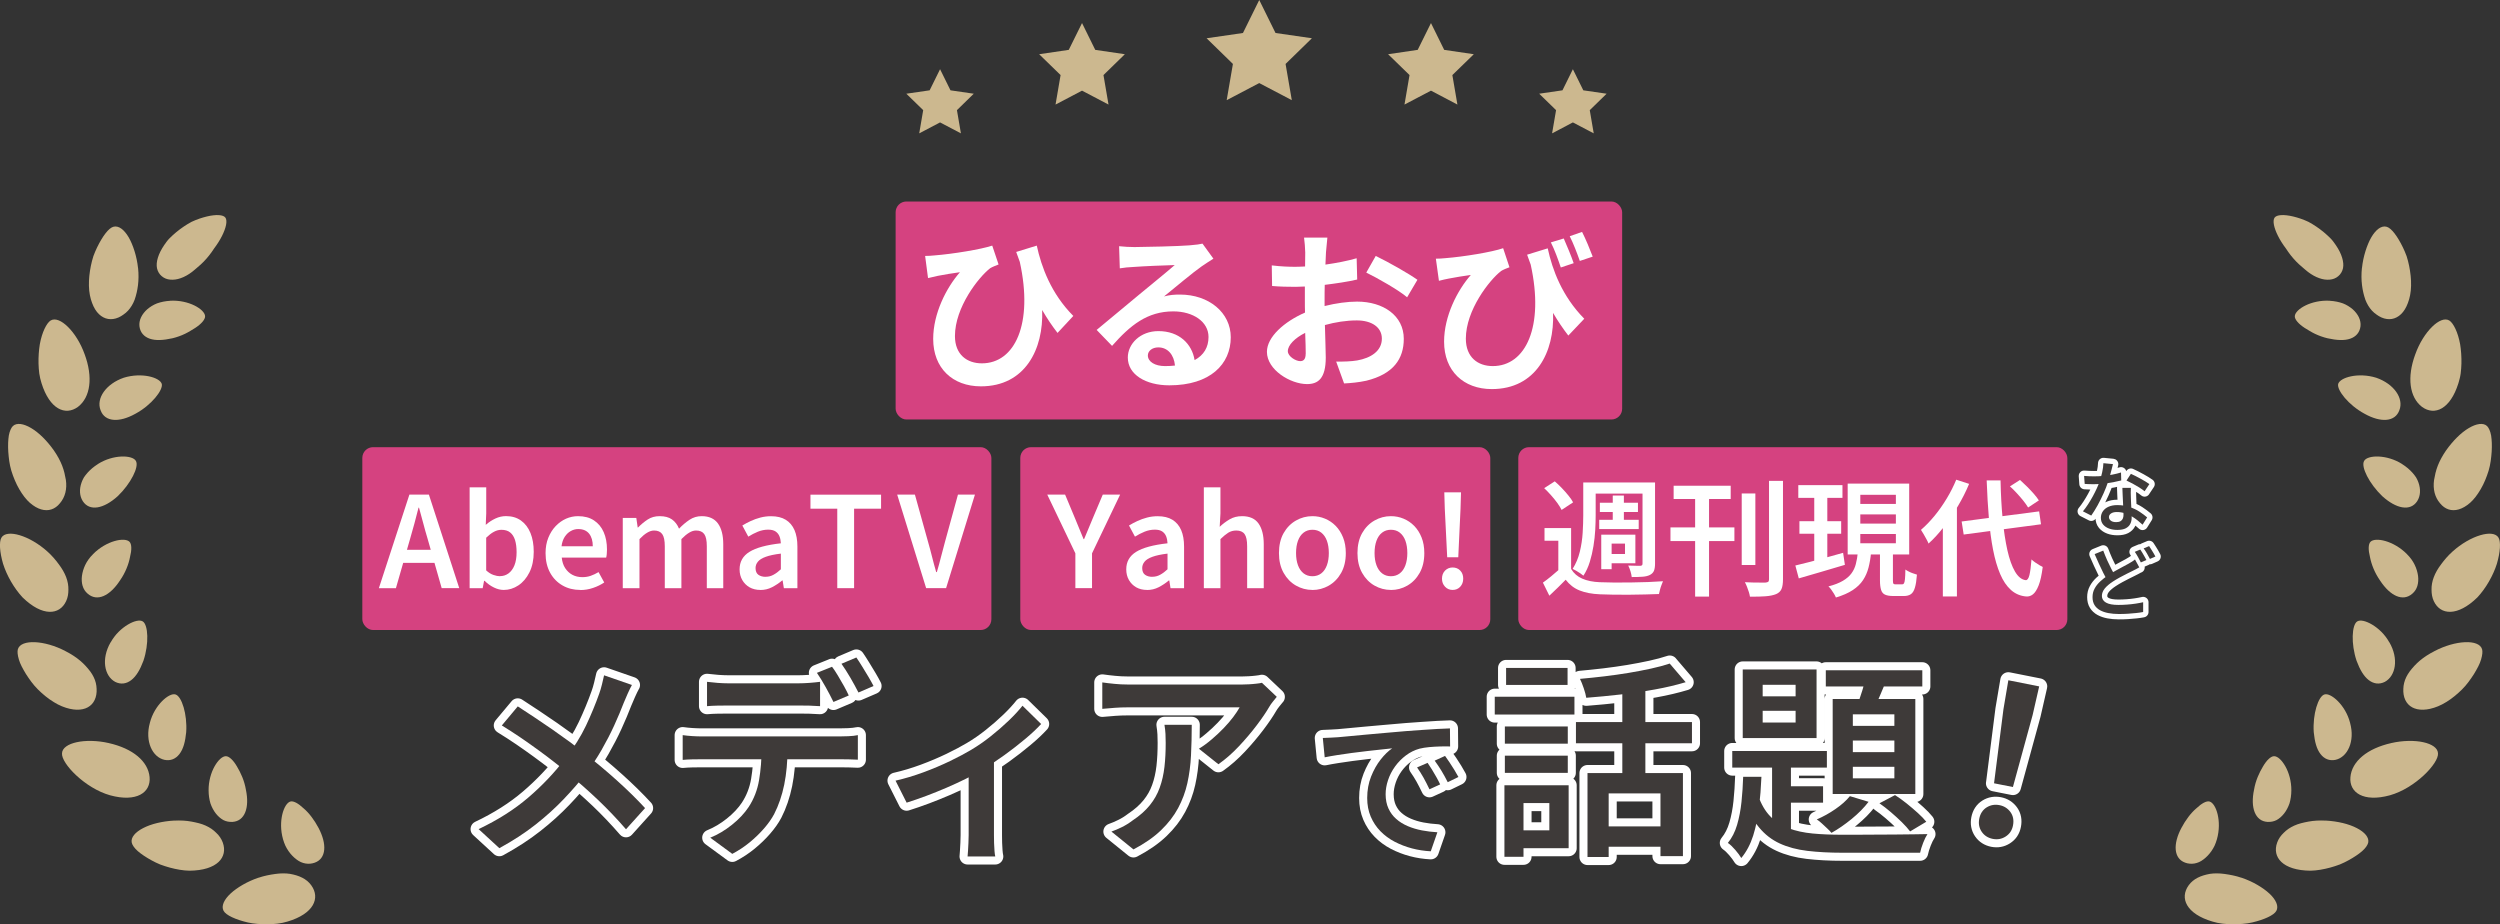 <?xml version="1.0" encoding="UTF-8"?><svg id="_レイヤー_2" xmlns="http://www.w3.org/2000/svg" viewBox="0 0 465.26 172.01"><rect x="0" y="0" width="465.26" height="172.01" fill="#333333" stroke="none"/><defs><style>.cls-1{fill:#ccb88f;}.cls-2{fill:#3e3a39;}.cls-3{stroke-width:2px;}.cls-3,.cls-4{fill:none;stroke:#fff;stroke-linecap:round;stroke-linejoin:round;}.cls-5{fill:#fff;}.cls-6{fill:#d54280;}.cls-4{stroke-width:3px;}</style></defs><g id="_デザイン"><polygon class="cls-1" points="201.37 16.87 196.44 19.46 197.38 13.97 193.39 10.09 198.9 9.28 201.37 4.29 203.83 9.28 209.34 10.09 205.36 13.97 206.3 19.46 201.37 16.87"/><polygon class="cls-1" points="174.95 22.78 171.07 24.82 171.81 20.5 168.67 17.44 173.01 16.81 174.95 12.88 176.89 16.81 181.22 17.44 178.09 20.5 178.83 24.82 174.95 22.78"/><polygon class="cls-1" points="234.35 15.46 240.41 18.64 239.25 11.9 244.15 7.12 237.38 6.14 234.35 0 231.32 6.14 224.55 7.12 229.45 11.9 228.29 18.64 234.35 15.46"/><polygon class="cls-1" points="266.31 16.87 271.23 19.46 270.29 13.97 274.28 10.09 268.77 9.28 266.31 4.29 263.84 9.28 258.33 10.09 262.32 13.97 261.38 19.46 266.31 16.87"/><polygon class="cls-1" points="292.72 22.78 296.6 24.82 295.86 20.5 299 17.44 294.66 16.81 292.72 12.88 290.78 16.81 286.45 17.44 289.59 20.5 288.85 24.82 292.72 22.78"/><path class="cls-1" d="M37.93,48.67c-.37.38-.75.73-1.13,1.04-.38.31-.71.64-1.07.9-.7.53-1.41.92-2.1,1.16-.68.24-1.34.33-1.95.27-.59-.05-1.12-.25-1.58-.64-.45-.38-.75-.88-.88-1.47-.12-.58-.06-1.24.16-1.97.22-.73.62-1.52,1.17-2.34.29-.4.58-.85.97-1.24.39-.39.82-.79,1.29-1.18.91-.75,1.88-1.4,2.83-1.91.99-.47,1.98-.79,2.85-1,1.75-.42,3.07-.33,3.46.21.41.58.12,1.92-.64,3.42-.38.76-.88,1.55-1.47,2.33-.54.84-1.18,1.67-1.91,2.42Z"/><path class="cls-1" d="M25.7,49.9c.24,2.29-.08,4.24-.64,5.87-.3.8-.72,1.48-1.23,2.04-.26.28-.54.52-.85.73-.29.22-.6.4-.94.55-1.33.57-2.61.35-3.63-.63-.51-.49-.94-1.18-1.27-2.07-.34-.89-.57-1.98-.59-3.21-.03-1.2.11-2.46.36-3.7.13-.61.28-1.23.47-1.81.21-.57.44-1.11.69-1.63,1-2.05,2.14-3.61,3.04-3.84.96-.27,2.01.54,2.84,1.97.42.72.77,1.57,1.08,2.55.31.98.54,2.06.66,3.18Z"/><path class="cls-1" d="M31.66,55.98c-.88.05-1.71.22-2.44.48-.71.28-1.31.67-1.82,1.1-.99.89-1.57,2-1.45,3.15.14,1.16.84,1.95,1.91,2.32,1.08.38,2.5.31,4.25-.08.83-.2,1.62-.49,2.33-.83.71-.34,1.33-.75,1.92-1.11,1.14-.75,1.84-1.57,1.81-2.17-.07-1.28-3.06-3.07-6.52-2.87Z"/><path class="cls-1" d="M15.75,65.92c1.59,4.3,1.09,8.01-1.24,9.8-2.36,1.72-5.27.43-6.78-4.4-.17-.58-.34-1.19-.42-1.8-.08-.61-.12-1.23-.14-1.85-.03-1.24.06-2.48.24-3.6.4-2.23,1.26-3.95,2.01-4.42,1.66-1.02,4.84,2.1,6.33,6.27Z"/><path class="cls-1" d="M23.02,70.3c-3.27,1.13-5.18,3.83-4.3,6.05.78,2.18,3.44,2.35,6.48.65,3.01-1.62,5.17-4.42,4.91-5.54-.35-1.22-3.73-2.2-7.09-1.16Z"/><path class="cls-1" d="M10.05,83.86c.65.95,1.16,1.89,1.52,2.81.36.92.54,1.8.69,2.65.24,1.69-.13,3.2-1.11,4.34-.9,1.12-2.13,1.54-3.49,1.14-.68-.2-1.39-.6-2.11-1.23-.7-.62-1.35-1.47-1.98-2.55-.6-1.04-1.09-2.22-1.46-3.42-.36-1.2-.49-2.41-.57-3.54-.07-1.13-.03-2.17.1-3,.15-.83.44-1.45.75-1.76.7-.68,2.01-.47,3.43.38,1.44.86,2.91,2.32,4.23,4.18Z"/><path class="cls-1" d="M18.2,86.38c-.75.47-1.38,1.01-1.9,1.59-.26.29-.49.59-.69.89-.18.31-.32.62-.43.93-.45,1.25-.39,2.51.23,3.48,1.26,1.93,3.86,1.45,6.49-.92,2.42-2.31,4.05-5.52,3.38-6.58-.61-1.1-4.18-1.25-7.08.6Z"/><path class="cls-1" d="M8.83,102.65c.85.76,1.52,1.56,2.11,2.36.61.8,1.07,1.61,1.37,2.4.3.8.44,1.58.42,2.34,0,.75-.11,1.47-.43,2.14-1.23,2.62-4.42,2.87-8.08-.69-1.62-1.73-2.97-4.12-3.65-6.28-.63-2.17-.76-4.08-.31-4.85.97-1.68,5.26-.41,8.57,2.58Z"/><path class="cls-1" d="M17.32,103.13c-1.3,1.27-1.88,2.71-2.07,4.04-.16,1.33.14,2.54,1.06,3.31,1.76,1.55,4.13.45,6.03-2.47.99-1.42,1.6-3,1.85-4.32.34-1.33.34-2.43-.09-2.86-.9-.91-4.32-.2-6.78,2.29Z"/><path class="cls-1" d="M12.22,121.2c1.03.52,1.93,1.11,2.69,1.75.75.63,1.36,1.32,1.88,2,.51.69.86,1.41,1.04,2.14.09.37.14.74.15,1.11.02.36,0,.73-.06,1.09-.25,1.43-1.14,2.39-2.52,2.69-.69.15-1.5.14-2.42-.07-.93-.21-1.96-.61-3.01-1.27-1.03-.63-2.01-1.44-2.91-2.33-.9-.89-1.6-1.9-2.22-2.86-.59-.97-1.1-1.9-1.33-2.72-.24-.82-.31-1.49-.18-1.92.58-1.89,4.97-1.69,8.9.39Z"/><path class="cls-1" d="M20.59,119.53c-1.79,3.08-1.18,6.28.85,7.37,1.04.52,2.08.37,2.99-.33.91-.7,1.64-1.92,2.26-3.59,1.07-3.18.89-6.71-.12-7.33-.53-.34-1.59-.11-2.74.57-.58.34-1.18.8-1.75,1.36-.55.55-1.06,1.21-1.48,1.96Z"/><path class="cls-1" d="M20.24,138.29c4.48,1.01,7.34,3.4,7.6,6.34.25,2.87-2.43,4.72-7.34,3.38-4.69-1.31-9.13-5.96-8.96-7.82.08-1.98,4.36-2.89,8.71-1.9Z"/><path class="cls-1" d="M27.89,134.53c-.95,3.43.47,6.38,2.72,6.88,1.14.23,2.1-.18,2.79-1.09.35-.45.63-1.03.83-1.71.2-.67.33-1.45.42-2.34.23-3.35-.84-6.69-1.99-7.03-1.17-.38-3.93,1.97-4.77,5.28Z"/><path class="cls-1" d="M32.44,152.72c1.15-.06,2.22,0,3.18.18.96.18,1.89.39,2.66.75.78.35,1.43.8,1.96,1.34.55.51.97,1.12,1.22,1.81.99,2.73-1.04,5.19-6.18,5.24-1.21-.02-2.46-.25-3.69-.58-.61-.17-1.21-.36-1.79-.58-.57-.23-1.1-.5-1.6-.77-1.01-.55-1.89-1.14-2.54-1.7-.65-.56-1.03-1.14-1.14-1.58-.22-.96.64-1.96,2.12-2.72,1.48-.77,3.53-1.27,5.8-1.4Z"/><path class="cls-1" d="M38.82,147.08c0,.88.13,1.71.35,2.45.25.71.59,1.35,1,1.87.41.52.89.94,1.4,1.22.52.27,1.11.37,1.69.34,2.31-.14,3.21-2.65,2.5-6-.28-1.7-.98-3.18-1.67-4.33-.68-1.17-1.46-1.9-2.06-1.9-.64,0-1.43.71-2.09,1.88-.65,1.15-1.13,2.74-1.12,4.47Z"/><path class="cls-1" d="M48.11,163.35c1.09-.37,2.12-.56,3.11-.7,1-.14,1.92-.15,2.76-.02,1.66.3,3.07.9,3.95,2.13,1.71,2.37.48,5.3-4.44,6.75-1.2.37-2.46.49-3.73.5-1.26,0-2.55-.08-3.67-.34-2.24-.53-4.04-1.34-4.48-2.16-.48-.88.08-2.08,1.29-3.21,1.2-1.11,3.08-2.24,5.21-2.96Z"/><path class="cls-1" d="M52.67,156.18c.12.43.27.83.44,1.21.17.37.38.7.59,1.01.43.62.94,1.14,1.47,1.54,1.06.83,2.32,1,3.4.61,2.16-.77,2.31-3.45.71-6.47-.77-1.46-1.79-2.82-2.79-3.65-.97-.92-1.89-1.43-2.46-1.26-1.21.36-2.31,3.66-1.36,7.01Z"/><path class="cls-1" d="M427.33,48.67c.37.38.75.73,1.13,1.04.38.31.71.64,1.07.9.7.53,1.41.92,2.1,1.16.68.24,1.34.33,1.95.27.59-.05,1.12-.25,1.58-.64.45-.38.75-.88.88-1.47.12-.58.06-1.24-.16-1.97-.22-.73-.61-1.52-1.17-2.34-.29-.4-.58-.85-.97-1.24-.39-.39-.82-.79-1.29-1.18-.91-.75-1.88-1.4-2.83-1.91-.99-.47-1.98-.79-2.85-1-1.75-.42-3.07-.33-3.46.21-.41.58-.12,1.92.64,3.42.38.76.88,1.55,1.47,2.33.54.84,1.18,1.67,1.91,2.42Z"/><path class="cls-1" d="M439.56,49.9c-.24,2.29.08,4.24.64,5.87.3.8.72,1.48,1.23,2.04.26.28.54.52.85.73.29.22.6.4.94.55,1.33.57,2.61.35,3.63-.63.51-.49.94-1.18,1.27-2.07.34-.89.57-1.98.59-3.21.03-1.2-.11-2.46-.36-3.7-.13-.61-.28-1.23-.47-1.81-.21-.57-.44-1.11-.69-1.63-1-2.05-2.14-3.61-3.04-3.84-.96-.27-2.01.54-2.84,1.97-.42.72-.77,1.57-1.08,2.55-.31.98-.54,2.06-.66,3.18Z"/><path class="cls-1" d="M433.59,55.98c.88.05,1.71.22,2.44.48.71.28,1.31.67,1.82,1.1.99.89,1.57,2,1.45,3.15-.14,1.16-.84,1.95-1.91,2.32-1.08.38-2.5.31-4.25-.08-.83-.2-1.62-.49-2.33-.83-.71-.34-1.33-.75-1.93-1.11-1.14-.75-1.84-1.57-1.81-2.17.07-1.28,3.06-3.07,6.52-2.87Z"/><path class="cls-1" d="M449.5,65.92c-1.59,4.3-1.09,8.01,1.24,9.8,2.36,1.72,5.27.43,6.78-4.4.17-.58.34-1.19.42-1.8.08-.61.12-1.23.14-1.85.03-1.24-.06-2.48-.24-3.6-.4-2.23-1.26-3.95-2.01-4.42-1.66-1.02-4.84,2.1-6.33,6.27Z"/><path class="cls-1" d="M442.23,70.3c3.27,1.13,5.18,3.83,4.3,6.05-.78,2.18-3.44,2.35-6.48.65-3.01-1.62-5.17-4.42-4.91-5.54.35-1.22,3.73-2.2,7.09-1.16Z"/><path class="cls-1" d="M455.2,83.86c-.65.95-1.16,1.89-1.52,2.81-.36.92-.54,1.8-.69,2.65-.24,1.69.13,3.2,1.11,4.34.9,1.12,2.13,1.54,3.49,1.14.68-.2,1.39-.6,2.11-1.23.7-.62,1.35-1.47,1.98-2.55.61-1.04,1.09-2.22,1.46-3.42.36-1.2.49-2.41.57-3.54.07-1.13.03-2.17-.1-3-.15-.83-.44-1.45-.75-1.76-.7-.68-2.01-.47-3.43.38-1.44.86-2.91,2.32-4.23,4.18Z"/><path class="cls-1" d="M447.06,86.38c.75.47,1.38,1.01,1.9,1.59.26.29.49.59.69.89.18.31.32.62.43.93.45,1.25.39,2.51-.23,3.48-1.26,1.93-3.86,1.45-6.49-.92-2.42-2.31-4.05-5.52-3.38-6.58.61-1.1,4.18-1.25,7.08.6Z"/><path class="cls-1" d="M456.42,102.65c-.85.76-1.52,1.56-2.11,2.36-.61.8-1.07,1.61-1.37,2.4-.3.8-.44,1.58-.42,2.34,0,.75.11,1.47.43,2.14,1.23,2.62,4.42,2.87,8.08-.69,1.62-1.73,2.97-4.12,3.65-6.28.63-2.17.76-4.08.31-4.85-.97-1.68-5.26-.41-8.57,2.58Z"/><path class="cls-1" d="M447.94,103.13c1.3,1.27,1.88,2.71,2.07,4.04.16,1.33-.14,2.54-1.06,3.31-1.76,1.55-4.13.45-6.03-2.47-.99-1.42-1.6-3-1.85-4.32-.34-1.33-.34-2.43.09-2.86.9-.91,4.32-.2,6.78,2.29Z"/><path class="cls-1" d="M453.03,121.2c-1.03.52-1.93,1.11-2.69,1.75-.75.63-1.36,1.32-1.88,2-.51.69-.86,1.41-1.04,2.14-.09.37-.14.74-.15,1.11-.02.36,0,.73.06,1.09.25,1.43,1.14,2.39,2.52,2.69.69.15,1.5.14,2.42-.07.93-.21,1.96-.61,3.01-1.27,1.03-.63,2.01-1.44,2.91-2.33.9-.89,1.6-1.9,2.22-2.86.59-.97,1.1-1.9,1.33-2.72.24-.82.31-1.49.18-1.92-.58-1.89-4.97-1.69-8.9.39Z"/><path class="cls-1" d="M444.67,119.53c1.79,3.08,1.18,6.28-.85,7.37-1.04.52-2.08.37-2.99-.33-.91-.7-1.64-1.92-2.26-3.59-1.07-3.18-.89-6.71.12-7.33.53-.34,1.59-.11,2.74.57.58.34,1.18.8,1.75,1.36.55.55,1.06,1.21,1.48,1.96Z"/><path class="cls-1" d="M445.02,138.29c-4.48,1.01-7.34,3.4-7.6,6.34-.25,2.87,2.43,4.72,7.34,3.38,4.69-1.31,9.13-5.96,8.96-7.82-.08-1.98-4.36-2.89-8.71-1.9Z"/><path class="cls-1" d="M437.36,134.53c.95,3.43-.47,6.38-2.72,6.88-1.14.23-2.1-.18-2.79-1.09-.35-.45-.63-1.03-.83-1.71-.2-.67-.33-1.45-.42-2.34-.23-3.35.84-6.69,1.99-7.03,1.17-.38,3.93,1.97,4.77,5.28Z"/><path class="cls-1" d="M432.81,152.72c-1.15-.06-2.22,0-3.18.18-.96.18-1.89.39-2.66.75-.78.35-1.43.8-1.96,1.34-.55.51-.97,1.12-1.22,1.81-.99,2.73,1.04,5.19,6.18,5.24,1.21-.02,2.46-.25,3.69-.58.61-.17,1.21-.36,1.79-.58.57-.23,1.1-.5,1.6-.77,1.01-.55,1.89-1.14,2.54-1.7.65-.56,1.03-1.14,1.14-1.58.22-.96-.64-1.96-2.12-2.72-1.48-.77-3.53-1.27-5.8-1.4Z"/><path class="cls-1" d="M426.43,147.08c0,.88-.13,1.71-.35,2.45-.25.71-.59,1.35-1,1.87s-.89.94-1.4,1.22c-.52.27-1.11.37-1.69.34-2.31-.14-3.21-2.65-2.5-6,.28-1.7.98-3.18,1.67-4.33.68-1.17,1.46-1.9,2.06-1.9.64,0,1.43.71,2.09,1.88.65,1.15,1.13,2.74,1.12,4.47Z"/><path class="cls-1" d="M417.14,163.35c-1.09-.37-2.12-.56-3.11-.7-1-.14-1.92-.15-2.76-.02-1.66.3-3.07.9-3.95,2.13-1.71,2.37-.48,5.3,4.44,6.75,1.2.37,2.46.49,3.73.5,1.26,0,2.55-.08,3.67-.34,2.24-.53,4.04-1.34,4.48-2.16.48-.88-.08-2.08-1.29-3.21-1.2-1.11-3.08-2.24-5.21-2.96Z"/><path class="cls-1" d="M412.58,156.18c-.12.43-.27.83-.44,1.21-.17.37-.38.7-.59,1.01-.43.62-.94,1.14-1.47,1.54-1.06.83-2.32,1-3.4.61-2.16-.77-2.31-3.45-.71-6.47.77-1.46,1.79-2.82,2.79-3.65.97-.92,1.89-1.43,2.46-1.26,1.21.36,2.31,3.66,1.36,7.01Z"/><path class="cls-4" d="M117.6,127.48c-.23.42-.5.96-.8,1.64-.3.68-.54,1.24-.72,1.68-.5,1.3-1.09,2.71-1.78,4.22-.69,1.51-1.48,3.03-2.36,4.57-.89,1.54-1.86,3.01-2.93,4.41-1.22,1.56-2.6,3.15-4.14,4.76-1.54,1.61-3.28,3.19-5.23,4.72-1.95,1.54-4.19,2.99-6.71,4.37l-3.86-3.55c3.56-1.69,6.64-3.64,9.23-5.86,2.59-2.21,4.9-4.65,6.93-7.3,1.59-2.03,2.86-4.07,3.83-6.11.96-2.04,1.78-4.03,2.46-5.95.18-.49.35-1.07.51-1.72.16-.65.29-1.21.39-1.68l5.19,1.8ZM96.36,131.46c.96.62,2,1.31,3.12,2.05,1.12.74,2.24,1.5,3.36,2.28,1.12.78,2.19,1.55,3.22,2.3,1.03.76,1.93,1.46,2.71,2.11,2.08,1.61,4.09,3.29,6.03,5.04,1.94,1.74,3.69,3.46,5.25,5.15l-3.55,3.94c-1.69-1.95-3.42-3.76-5.17-5.43-1.76-1.67-3.65-3.34-5.68-5.04-.7-.6-1.51-1.26-2.42-1.97-.91-.72-1.9-1.46-2.97-2.24-1.07-.78-2.18-1.57-3.34-2.36-1.16-.79-2.34-1.55-3.53-2.28l2.97-3.55Z"/><path class="cls-2" d="M117.6,127.48c-.23.42-.5.96-.8,1.64-.3.68-.54,1.24-.72,1.68-.5,1.3-1.09,2.71-1.78,4.22-.69,1.51-1.48,3.03-2.36,4.57-.89,1.54-1.86,3.01-2.93,4.41-1.22,1.56-2.6,3.15-4.14,4.76-1.54,1.61-3.28,3.19-5.23,4.72-1.95,1.54-4.19,2.99-6.71,4.37l-3.86-3.55c3.56-1.69,6.64-3.64,9.23-5.86,2.59-2.21,4.9-4.65,6.93-7.3,1.59-2.03,2.86-4.07,3.83-6.11.96-2.04,1.78-4.03,2.46-5.95.18-.49.35-1.07.51-1.72.16-.65.29-1.21.39-1.68l5.19,1.8ZM96.36,131.46c.96.62,2,1.31,3.12,2.05,1.12.74,2.24,1.5,3.36,2.28,1.12.78,2.19,1.55,3.22,2.3,1.03.76,1.93,1.46,2.71,2.11,2.08,1.61,4.09,3.29,6.03,5.04,1.94,1.74,3.69,3.46,5.25,5.15l-3.55,3.94c-1.69-1.95-3.42-3.76-5.17-5.43-1.76-1.67-3.65-3.34-5.68-5.04-.7-.6-1.51-1.26-2.42-1.97-.91-.72-1.9-1.46-2.97-2.24-1.07-.78-2.18-1.57-3.34-2.36-1.16-.79-2.34-1.55-3.53-2.28l2.97-3.55Z"/><path class="cls-4" d="M127.05,136.81c.55.08,1.14.14,1.78.18.64.04,1.25.06,1.85.06h25.57c.42,0,.96-.01,1.64-.04.68-.03,1.26-.09,1.76-.2v4.57c-.47-.03-1.02-.05-1.66-.06-.64-.01-1.22-.02-1.74-.02h-25.57c-.57,0-1.19,0-1.85.02-.66.01-1.26.05-1.78.1v-4.61ZM131.58,126.89c.62.08,1.29.14,1.99.2.7.05,1.37.08,1.99.08h13c.65,0,1.33-.03,2.03-.08.7-.05,1.38-.12,2.03-.2v4.53c-.65-.05-1.33-.08-2.03-.1-.7-.01-1.38-.02-2.03-.02h-12.96c-.65,0-1.34,0-2.07.02-.73.01-1.38.05-1.95.1v-4.53ZM146.57,139.23c0,2.5-.21,4.76-.62,6.79-.42,2.03-1.04,3.85-1.87,5.47-.47.89-1.1,1.78-1.89,2.69-.79.91-1.69,1.78-2.69,2.6-1,.82-2.08,1.53-3.22,2.13l-4.1-3.01c1.41-.57,2.75-1.37,4.04-2.4,1.29-1.03,2.32-2.13,3.1-3.3.99-1.51,1.64-3.19,1.95-5.04.31-1.85.47-3.83.47-5.93h4.84ZM154.84,124.08c.34.44.7.99,1.09,1.64.39.65.77,1.3,1.13,1.95.36.65.66,1.24.9,1.76l-2.85,1.21c-.39-.81-.87-1.72-1.44-2.75-.57-1.03-1.12-1.92-1.64-2.67l2.81-1.13ZM159.37,122.36c.34.49.71,1.07,1.11,1.72.4.65.79,1.29,1.17,1.93.38.64.68,1.19.92,1.66l-2.81,1.21c-.42-.83-.92-1.75-1.5-2.75-.59-1-1.14-1.87-1.66-2.6l2.77-1.17Z"/><path class="cls-2" d="M127.05,136.81c.55.08,1.14.14,1.78.18.64.04,1.25.06,1.85.06h25.57c.42,0,.96-.01,1.64-.04.68-.03,1.26-.09,1.76-.2v4.57c-.47-.03-1.02-.05-1.66-.06-.64-.01-1.22-.02-1.74-.02h-25.57c-.57,0-1.19,0-1.85.02-.66.01-1.26.05-1.78.1v-4.61ZM131.58,126.89c.62.08,1.29.14,1.99.2.7.05,1.37.08,1.99.08h13c.65,0,1.33-.03,2.03-.08.7-.05,1.38-.12,2.03-.2v4.53c-.65-.05-1.33-.08-2.03-.1-.7-.01-1.38-.02-2.03-.02h-12.96c-.65,0-1.34,0-2.07.02-.73.01-1.38.05-1.95.1v-4.53ZM146.57,139.23c0,2.5-.21,4.76-.62,6.79-.42,2.03-1.04,3.85-1.87,5.47-.47.89-1.1,1.78-1.89,2.69-.79.91-1.69,1.78-2.69,2.6-1,.82-2.08,1.53-3.22,2.13l-4.1-3.01c1.41-.57,2.75-1.37,4.04-2.4,1.29-1.03,2.32-2.13,3.1-3.3.99-1.51,1.64-3.19,1.95-5.04.31-1.85.47-3.83.47-5.93h4.84ZM154.84,124.08c.34.44.7.99,1.09,1.64.39.65.77,1.3,1.13,1.95.36.65.66,1.24.9,1.76l-2.85,1.21c-.39-.81-.87-1.72-1.44-2.75-.57-1.03-1.12-1.92-1.64-2.67l2.81-1.13ZM159.37,122.36c.34.49.71,1.07,1.11,1.72.4.65.79,1.29,1.17,1.93.38.64.68,1.19.92,1.66l-2.81,1.21c-.42-.83-.92-1.75-1.5-2.75-.59-1-1.14-1.87-1.66-2.6l2.77-1.17Z"/><path class="cls-4" d="M166.67,145.28c1.72-.39,3.45-.91,5.21-1.56,1.76-.65,3.4-1.35,4.94-2.09,1.53-.74,2.82-1.43,3.86-2.05,1.27-.75,2.52-1.61,3.73-2.58,1.21-.96,2.32-1.93,3.34-2.91,1.02-.98,1.86-1.89,2.54-2.75l3.47,3.4c-.76.83-1.74,1.76-2.95,2.77-1.21,1.02-2.51,2.02-3.9,3.03-1.39,1-2.79,1.93-4.2,2.79-.86.52-1.85,1.06-2.99,1.62-1.13.56-2.32,1.11-3.55,1.64-1.24.53-2.49,1.04-3.77,1.52-1.28.48-2.5.9-3.67,1.27l-2.07-4.1ZM180.26,142.27l4.72-.94v14.09c0,.44,0,.93.02,1.46.01.53.04,1.03.08,1.48.04.46.08.8.14,1.03h-5.15c.03-.23.05-.58.08-1.03.03-.46.05-.95.08-1.48.03-.53.04-1.02.04-1.46v-13.16Z"/><path class="cls-2" d="M166.67,145.28c1.72-.39,3.45-.91,5.21-1.56,1.76-.65,3.4-1.35,4.94-2.09,1.53-.74,2.82-1.43,3.86-2.05,1.27-.75,2.52-1.61,3.73-2.58,1.21-.96,2.32-1.93,3.34-2.91,1.02-.98,1.86-1.89,2.54-2.75l3.47,3.4c-.76.83-1.74,1.76-2.95,2.77-1.21,1.02-2.51,2.02-3.9,3.03-1.39,1-2.79,1.93-4.2,2.79-.86.52-1.85,1.06-2.99,1.62-1.13.56-2.32,1.11-3.55,1.64-1.24.53-2.49,1.04-3.77,1.52-1.28.48-2.5.9-3.67,1.27l-2.07-4.1ZM180.26,142.27l4.72-.94v14.09c0,.44,0,.93.02,1.46.01.53.04,1.03.08,1.48.04.46.08.8.14,1.03h-5.15c.03-.23.05-.58.08-1.03.03-.46.05-.95.08-1.48.03-.53.04-1.02.04-1.46v-13.16Z"/><path class="cls-4" d="M237.6,129.7c-.18.21-.42.49-.7.86-.29.36-.51.68-.66.94-.57.99-1.35,2.14-2.34,3.45-.99,1.31-2.1,2.62-3.32,3.92-1.22,1.3-2.5,2.42-3.83,3.36l-3.63-2.89c.81-.49,1.6-1.07,2.38-1.74.78-.66,1.52-1.35,2.21-2.07.69-.72,1.29-1.41,1.8-2.09.51-.68.9-1.27,1.19-1.8h-20.88c-.81,0-1.57.03-2.28.08-.72.05-1.52.12-2.4.2v-4.92c.73.1,1.49.2,2.28.27.79.08,1.59.12,2.4.12h21.43c.34,0,.74-.01,1.21-.04.47-.03.93-.06,1.39-.12.45-.05.79-.1,1-.16l2.77,2.62ZM221.79,134.89c0,1.98-.05,3.88-.14,5.7-.09,1.82-.32,3.55-.68,5.17-.36,1.63-.94,3.17-1.72,4.63-.78,1.46-1.84,2.83-3.18,4.12-1.34,1.29-3.05,2.48-5.13,3.57l-4.1-3.32c.6-.21,1.24-.48,1.93-.82.69-.34,1.36-.75,2.01-1.25,1.33-.88,2.39-1.83,3.2-2.83.81-1,1.43-2.09,1.85-3.28.43-1.18.72-2.47.88-3.86.16-1.39.23-2.88.23-4.47,0-.57-.01-1.13-.04-1.66-.03-.53-.09-1.1-.19-1.7h5.07Z"/><path class="cls-2" d="M237.6,129.7c-.18.21-.42.49-.7.86-.29.36-.51.68-.66.94-.57.99-1.35,2.14-2.34,3.45-.99,1.31-2.1,2.62-3.32,3.92-1.22,1.3-2.5,2.42-3.83,3.36l-3.63-2.89c.81-.49,1.6-1.07,2.38-1.74.78-.66,1.52-1.35,2.21-2.07.69-.72,1.29-1.41,1.8-2.09.51-.68.9-1.27,1.19-1.8h-20.88c-.81,0-1.57.03-2.28.08-.72.05-1.52.12-2.4.2v-4.92c.73.1,1.49.2,2.28.27.79.08,1.59.12,2.4.12h21.43c.34,0,.74-.01,1.21-.04.47-.03.93-.06,1.39-.12.45-.05.79-.1,1-.16l2.77,2.62ZM221.79,134.89c0,1.98-.05,3.88-.14,5.7-.09,1.82-.32,3.55-.68,5.17-.36,1.63-.94,3.17-1.72,4.63-.78,1.46-1.84,2.83-3.18,4.12-1.34,1.29-3.05,2.48-5.13,3.57l-4.1-3.32c.6-.21,1.24-.48,1.93-.82.69-.34,1.36-.75,2.01-1.25,1.33-.88,2.39-1.83,3.2-2.83.81-1,1.43-2.09,1.85-3.28.43-1.18.72-2.47.88-3.86.16-1.39.23-2.88.23-4.47,0-.57-.01-1.13-.04-1.66-.03-.53-.09-1.1-.19-1.7h5.07Z"/><path class="cls-4" d="M246.2,137.34c.57-.02,1.1-.04,1.61-.07s.91-.05,1.2-.07c.57-.06,1.29-.13,2.17-.2.88-.08,1.88-.17,3-.28,1.12-.11,2.32-.21,3.58-.32,1.27-.11,2.57-.22,3.92-.34,1.03-.08,2.05-.15,3.04-.22.99-.07,1.93-.13,2.81-.18.88-.05,1.65-.08,2.31-.1l.03,3.36c-.53-.02-1.14-.02-1.83,0-.69.02-1.38.06-2.05.12-.67.06-1.27.16-1.8.29-.92.25-1.77.67-2.55,1.26-.78.59-1.45,1.27-2.02,2.06-.57.79-1,1.63-1.3,2.53-.3.9-.45,1.77-.45,2.63,0,1.01.18,1.9.53,2.66.35.76.83,1.41,1.45,1.95.61.54,1.33.98,2.15,1.33.82.35,1.7.61,2.63.79.94.18,1.89.29,2.87.35l-1.23,3.54c-1.19-.06-2.36-.24-3.5-.54-1.14-.3-2.21-.72-3.22-1.24-1.01-.53-1.89-1.18-2.65-1.96-.76-.78-1.36-1.68-1.8-2.71s-.66-2.18-.66-3.47c0-1.44.24-2.77.72-3.98.48-1.21,1.07-2.27,1.78-3.17s1.43-1.6,2.15-2.09c-.57.06-1.25.13-2.06.22s-1.68.19-2.62.29c-.94.11-1.88.22-2.84.35-.96.13-1.87.26-2.74.4-.87.14-1.63.27-2.3.41l-.35-3.6ZM265.68,141.97c.23.33.5.74.79,1.21.29.48.58.96.85,1.45.27.49.51.94.7,1.35l-1.99.91c-.37-.78-.74-1.5-1.1-2.15-.36-.65-.77-1.29-1.21-1.92l1.96-.85ZM268.93,140.68c.23.33.51.73.82,1.18.31.46.61.93.91,1.42.29.49.55.93.76,1.32l-1.99.97c-.39-.78-.78-1.48-1.16-2.11-.38-.62-.8-1.26-1.27-1.9l1.93-.88Z"/><path class="cls-2" d="M246.2,137.34c.57-.02,1.1-.04,1.61-.07s.91-.05,1.2-.07c.57-.06,1.29-.13,2.17-.2.88-.08,1.88-.17,3-.28,1.12-.11,2.32-.21,3.58-.32,1.27-.11,2.57-.22,3.92-.34,1.03-.08,2.05-.15,3.04-.22.99-.07,1.93-.13,2.81-.18.88-.05,1.65-.08,2.31-.1l.03,3.36c-.53-.02-1.14-.02-1.83,0-.69.02-1.38.06-2.05.12-.67.06-1.27.16-1.8.29-.92.25-1.77.67-2.55,1.26-.78.59-1.45,1.27-2.02,2.06-.57.79-1,1.63-1.3,2.53-.3.9-.45,1.77-.45,2.63,0,1.01.18,1.9.53,2.66.35.76.83,1.41,1.45,1.95.61.54,1.33.98,2.15,1.33.82.35,1.7.61,2.63.79.94.18,1.89.29,2.87.35l-1.23,3.54c-1.19-.06-2.36-.24-3.5-.54-1.14-.3-2.21-.72-3.22-1.24-1.01-.53-1.89-1.18-2.65-1.96-.76-.78-1.36-1.68-1.8-2.71s-.66-2.18-.66-3.47c0-1.44.24-2.77.72-3.98.48-1.21,1.07-2.27,1.78-3.17s1.43-1.6,2.15-2.09c-.57.06-1.25.13-2.06.22s-1.68.19-2.62.29c-.94.11-1.88.22-2.84.35-.96.13-1.87.26-2.74.4-.87.14-1.63.27-2.3.41l-.35-3.6ZM265.68,141.97c.23.33.5.74.79,1.21.29.48.58.96.85,1.45.27.49.51.94.7,1.35l-1.99.91c-.37-.78-.74-1.5-1.1-2.15-.36-.65-.77-1.29-1.21-1.92l1.96-.85ZM268.93,140.68c.23.33.51.73.82,1.18.31.46.61.93.91,1.42.29.49.55.93.76,1.32l-1.99.97c-.39-.78-.78-1.48-1.16-2.11-.38-.62-.8-1.26-1.27-1.9l1.93-.88Z"/><path class="cls-4" d="M278.18,129.66h14.83v3.32h-14.83v-3.32ZM279.98,146.14h3.55v13.31h-3.55v-13.31ZM280.06,135.2h11.71v3.2h-11.71v-3.2ZM280.06,140.63h11.71v3.2h-11.71v-3.2ZM280.29,124.31h11.44v3.16h-11.44v-3.16ZM282.17,146.14h9.76v11.71h-9.76v-3.32h6.17v-5.08h-6.17v-3.32ZM293.29,134.38h21.59v3.94h-21.59v-3.94ZM310.74,123.49l2.97,3.47c-1.72.52-3.62.97-5.72,1.35-2.09.38-4.23.69-6.42.94-2.19.25-4.31.45-6.36.61-.08-.49-.23-1.09-.47-1.78-.23-.69-.47-1.27-.7-1.74,1.48-.13,2.99-.29,4.53-.47,1.53-.18,3.04-.4,4.51-.64,1.47-.25,2.86-.51,4.18-.8,1.31-.29,2.48-.6,3.49-.94ZM295.44,143.87h17.76v15.46h-4.18v-11.67h-9.64v11.83h-3.94v-15.62ZM298.09,153.79h12.96v3.79h-12.96v-3.79ZM301.92,126.97h4.29v18.82h-4.29v-18.82Z"/><path class="cls-2" d="M278.18,129.66h14.83v3.32h-14.83v-3.32ZM279.98,146.14h3.55v13.31h-3.55v-13.31ZM280.06,135.2h11.71v3.2h-11.71v-3.2ZM280.06,140.63h11.71v3.2h-11.71v-3.2ZM280.29,124.31h11.44v3.16h-11.44v-3.16ZM282.17,146.14h9.76v11.71h-9.76v-3.32h6.17v-5.08h-6.17v-3.32ZM293.29,134.38h21.59v3.94h-21.59v-3.94ZM310.74,123.49l2.97,3.47c-1.72.52-3.62.97-5.72,1.35-2.09.38-4.23.69-6.42.94-2.19.25-4.31.45-6.36.61-.08-.49-.23-1.09-.47-1.78-.23-.69-.47-1.27-.7-1.74,1.48-.13,2.99-.29,4.53-.47,1.53-.18,3.04-.4,4.51-.64,1.47-.25,2.86-.51,4.18-.8,1.31-.29,2.48-.6,3.49-.94ZM295.44,143.87h17.76v15.46h-4.18v-11.67h-9.64v11.83h-3.94v-15.62ZM298.09,153.79h12.96v3.79h-12.96v-3.79ZM301.92,126.97h4.29v18.82h-4.29v-18.82Z"/><path class="cls-4" d="M324.41,144.57h3.4c-.08,1.95-.23,3.86-.45,5.74-.22,1.87-.59,3.61-1.09,5.21-.51,1.6-1.24,2.99-2.21,4.16-.26-.44-.63-.94-1.11-1.5-.48-.56-.94-1-1.39-1.31.75-.91,1.33-2.03,1.72-3.36.39-1.33.66-2.76.82-4.29.16-1.54.26-3.08.31-4.65ZM322.38,139.77h17.61v3.08h-17.61v-3.08ZM324.33,124.59h13.74v12.77h-13.74v-12.77ZM327.18,148.01c.57,1.64,1.33,2.95,2.28,3.92.95.98,2.08,1.71,3.4,2.21,1.31.49,2.81.82,4.49.98,1.68.16,3.53.23,5.56.23h2.28c1.03,0,2.19,0,3.47-.02,1.29-.01,2.6-.02,3.92-.02s2.53-.01,3.61-.04c1.08-.03,1.92-.04,2.52-.04-.26.39-.53.93-.8,1.62-.27.69-.46,1.31-.57,1.85h-14.44c-2.42,0-4.6-.12-6.54-.35-1.94-.23-3.65-.69-5.13-1.37-1.48-.68-2.77-1.67-3.86-2.99-1.09-1.31-1.99-3.05-2.69-5.21l2.5-.78ZM328.04,127.44v2.15h6.13v-2.15h-6.13ZM328.04,132.28v2.19h6.13v-2.19h-6.13ZM329.79,140.75h3.51v15.46l-3.51-2.07v-13.39ZM331.63,146.33h7.65v3.05h-7.65v-3.05ZM344.28,148.17l3.47,1.05c-.83,1.09-1.89,2.16-3.16,3.2-1.28,1.04-2.52,1.9-3.75,2.58-.18-.23-.44-.51-.78-.82-.34-.31-.68-.62-1.01-.94-.34-.31-.65-.56-.94-.74,1.2-.52,2.36-1.16,3.47-1.93,1.12-.77,2.02-1.57,2.69-2.4ZM339.79,124.74h17.96v3.01h-17.96v-3.01ZM341.07,130.09h15.38v17.68h-15.38v-17.68ZM344.82,132.94v2.15h7.73v-2.15h-7.73ZM344.82,137.82v2.15h7.73v-2.15h-7.73ZM344.82,142.7v2.15h7.73v-2.15h-7.73ZM347.36,125.48l3.87.82c-.47,1.04-.92,2.1-1.37,3.18-.44,1.08-.87,2-1.29,2.75l-3.01-.78c.34-.86.68-1.85,1.03-2.97.35-1.12.61-2.12.76-3.01ZM349.78,149.49l2.89-1.52c.7.44,1.43.96,2.17,1.56.74.6,1.44,1.19,2.09,1.78.65.59,1.17,1.13,1.56,1.62l-3.01,1.8c-.39-.52-.91-1.09-1.54-1.72-.64-.62-1.32-1.25-2.05-1.87s-1.43-1.17-2.11-1.64Z"/><path class="cls-2" d="M324.41,144.57h3.4c-.08,1.95-.23,3.86-.45,5.74-.22,1.87-.59,3.61-1.09,5.21-.51,1.6-1.24,2.99-2.21,4.16-.26-.44-.63-.94-1.11-1.5-.48-.56-.94-1-1.39-1.31.75-.91,1.33-2.03,1.72-3.36.39-1.33.66-2.76.82-4.29.16-1.54.26-3.08.31-4.65ZM322.38,139.77h17.61v3.08h-17.61v-3.08ZM324.33,124.59h13.74v12.77h-13.74v-12.77ZM327.18,148.01c.57,1.64,1.33,2.95,2.28,3.92.95.98,2.08,1.71,3.4,2.21,1.31.49,2.81.82,4.49.98,1.68.16,3.53.23,5.56.23h2.28c1.03,0,2.19,0,3.47-.02,1.29-.01,2.6-.02,3.92-.02s2.53-.01,3.61-.04c1.08-.03,1.92-.04,2.52-.04-.26.39-.53.93-.8,1.62-.27.69-.46,1.31-.57,1.85h-14.44c-2.42,0-4.6-.12-6.54-.35-1.94-.23-3.65-.69-5.13-1.37-1.48-.68-2.77-1.67-3.86-2.99-1.09-1.31-1.99-3.05-2.69-5.21l2.5-.78ZM328.04,127.44v2.15h6.13v-2.15h-6.13ZM328.04,132.28v2.19h6.13v-2.19h-6.13ZM329.79,140.75h3.51v15.46l-3.51-2.07v-13.39ZM331.63,146.33h7.65v3.05h-7.65v-3.05ZM344.28,148.17l3.47,1.05c-.83,1.09-1.89,2.16-3.16,3.2-1.28,1.04-2.52,1.9-3.75,2.58-.18-.23-.44-.51-.78-.82-.34-.31-.68-.62-1.01-.94-.34-.31-.65-.56-.94-.74,1.2-.52,2.36-1.16,3.47-1.93,1.12-.77,2.02-1.57,2.69-2.4ZM339.79,124.74h17.96v3.01h-17.96v-3.01ZM341.07,130.09h15.38v17.68h-15.38v-17.68ZM344.82,132.94v2.15h7.73v-2.15h-7.73ZM344.82,137.82v2.15h7.73v-2.15h-7.73ZM344.82,142.7v2.15h7.73v-2.15h-7.73ZM347.36,125.48l3.87.82c-.47,1.04-.92,2.1-1.37,3.18-.44,1.08-.87,2-1.29,2.75l-3.01-.78c.34-.86.68-1.85,1.03-2.97.35-1.12.61-2.12.76-3.01ZM349.78,149.49l2.89-1.52c.7.44,1.43.96,2.17,1.56.74.6,1.44,1.19,2.09,1.78.65.59,1.17,1.13,1.56,1.62l-3.01,1.8c-.39-.52-.91-1.09-1.54-1.72-.64-.62-1.32-1.25-2.05-1.87s-1.43-1.17-2.11-1.64Z"/><path class="cls-4" d="M370.86,156.12c-.89-.18-1.58-.62-2.06-1.33-.48-.71-.63-1.52-.45-2.44s.65-1.64,1.37-2.09c.73-.45,1.52-.59,2.39-.42s1.55.61,2.05,1.3c.5.7.65,1.52.47,2.46s-.64,1.61-1.37,2.08-1.53.61-2.4.44ZM371.1,145.77l1.75-13.78.91-5.39,5.74,1.14-1.22,5.33-3.67,13.4-3.52-.7Z"/><path class="cls-2" d="M370.86,156.12c-.89-.18-1.58-.62-2.06-1.33-.48-.71-.63-1.52-.45-2.44s.65-1.64,1.37-2.09c.73-.45,1.52-.59,2.39-.42s1.55.61,2.05,1.3c.5.7.65,1.52.47,2.46s-.64,1.61-1.37,2.08-1.53.61-2.4.44ZM371.1,145.77l1.75-13.78.91-5.39,5.74,1.14-1.22,5.33-3.67,13.4-3.52-.7Z"/><path class="cls-3" d="M393.23,86.38c-.06.24-.13.54-.23.91-.09.37-.2.76-.31,1.16-.11.41-.23.8-.36,1.19-.22.68-.5,1.4-.84,2.16s-.71,1.5-1.11,2.23c-.4.72-.8,1.36-1.19,1.92l-1.55-.79c.32-.39.64-.82.95-1.3.31-.48.61-.97.89-1.49.28-.52.53-1.01.75-1.5.22-.48.4-.92.53-1.32.17-.49.32-1.04.46-1.65.14-.61.21-1.17.23-1.7l1.76.17ZM387.86,88.57c.29.03.6.05.94.06s.63.02.91.02c.57,0,1.15-.03,1.73-.08.59-.06,1.16-.14,1.72-.25.56-.11,1.09-.24,1.57-.39l.04,1.48c-.42.11-.92.22-1.48.33-.56.1-1.14.19-1.76.26-.62.07-1.22.11-1.83.11-.27,0-.56,0-.85-.01-.29,0-.59-.02-.88-.04l-.11-1.48ZM396.57,90.79c-.02.29-.03.58-.03.86s0,.57.02.87c0,.22.02.5.03.84.02.34.03.7.05,1.08.02.38.04.74.05,1.09.02.35.02.62.02.83,0,.42-.09.8-.26,1.14-.17.34-.46.62-.84.82s-.91.3-1.56.3c-.57,0-1.08-.08-1.54-.25-.46-.17-.83-.42-1.11-.75-.28-.34-.42-.75-.42-1.26,0-.45.13-.86.38-1.22.25-.36.6-.64,1.06-.84.46-.2,1-.3,1.61-.3.82,0,1.58.12,2.28.35.69.23,1.32.52,1.86.88s1.02.71,1.42,1.06l-.85,1.36c-.26-.24-.56-.49-.89-.77-.33-.27-.69-.53-1.1-.77-.41-.24-.85-.44-1.31-.59-.47-.15-.97-.23-1.5-.23-.45,0-.8.09-1.06.26s-.4.4-.4.67.12.5.35.68c.23.18.56.27,1,.27.34,0,.61-.06.81-.18.2-.12.34-.28.42-.48.09-.2.13-.43.13-.69,0-.23,0-.54-.03-.95-.02-.41-.04-.85-.06-1.34-.02-.49-.05-.97-.07-1.45-.02-.48-.04-.91-.05-1.28h1.59ZM399.12,91.43c-.27-.23-.61-.47-1.01-.72-.4-.25-.81-.49-1.24-.72-.43-.23-.8-.42-1.12-.56l.82-1.25c.26.11.54.25.86.41.32.16.65.33.98.52s.64.36.92.53.51.32.68.45l-.89,1.33Z"/><path class="cls-2" d="M393.23,86.38c-.06.24-.13.54-.23.91-.09.37-.2.76-.31,1.16-.11.41-.23.8-.36,1.19-.22.68-.5,1.4-.84,2.16s-.71,1.5-1.11,2.23c-.4.72-.8,1.36-1.19,1.92l-1.55-.79c.32-.39.64-.82.95-1.3.31-.48.61-.97.89-1.49.28-.52.53-1.01.75-1.5.22-.48.4-.92.53-1.32.17-.49.32-1.04.46-1.65.14-.61.21-1.17.23-1.7l1.76.17ZM387.86,88.57c.29.03.6.05.94.06s.63.02.91.02c.57,0,1.15-.03,1.73-.08.59-.06,1.16-.14,1.72-.25.56-.11,1.09-.24,1.57-.39l.04,1.48c-.42.11-.92.22-1.48.33-.56.1-1.14.19-1.76.26-.62.07-1.22.11-1.83.11-.27,0-.56,0-.85-.01-.29,0-.59-.02-.88-.04l-.11-1.48ZM396.57,90.79c-.02.29-.03.58-.03.86s0,.57.02.87c0,.22.02.5.03.84.02.34.03.7.05,1.08.02.38.04.74.05,1.09.02.35.02.62.02.83,0,.42-.09.8-.26,1.14-.17.34-.46.62-.84.82s-.91.3-1.56.3c-.57,0-1.08-.08-1.54-.25-.46-.17-.83-.42-1.11-.75-.28-.34-.42-.75-.42-1.26,0-.45.13-.86.38-1.22.25-.36.6-.64,1.06-.84.46-.2,1-.3,1.61-.3.82,0,1.58.12,2.28.35.69.23,1.32.52,1.86.88s1.02.71,1.42,1.06l-.85,1.36c-.26-.24-.56-.49-.89-.77-.33-.27-.69-.53-1.1-.77-.41-.24-.85-.44-1.31-.59-.47-.15-.97-.23-1.5-.23-.45,0-.8.09-1.06.26s-.4.4-.4.67.12.5.35.68c.23.18.56.27,1,.27.34,0,.61-.06.81-.18.2-.12.34-.28.42-.48.09-.2.13-.43.13-.69,0-.23,0-.54-.03-.95-.02-.41-.04-.85-.06-1.34-.02-.49-.05-.97-.07-1.45-.02-.48-.04-.91-.05-1.28h1.59ZM399.12,91.43c-.27-.23-.61-.47-1.01-.72-.4-.25-.81-.49-1.24-.72-.43-.23-.8-.42-1.12-.56l.82-1.25c.26.11.54.25.86.41.32.16.65.33.98.52s.64.36.92.53.51.32.68.45l-.89,1.33Z"/><path class="cls-3" d="M398.14,105.58c-.21.12-.42.24-.63.35s-.44.23-.69.35l-1.05.52c-.4.2-.82.42-1.26.66s-.88.5-1.32.79c-.61.4-1.1.81-1.47,1.25-.36.44-.55.91-.55,1.42s.26.94.77,1.23c.51.29,1.28.43,2.3.43.5,0,1.03-.02,1.59-.06.56-.04,1.1-.1,1.63-.18.53-.08.99-.17,1.39-.26v1.82c-.4.08-.83.14-1.3.19-.47.05-.98.09-1.52.13s-1.12.05-1.73.05c-.69,0-1.33-.06-1.92-.17-.59-.11-1.11-.29-1.55-.53-.44-.24-.78-.56-1.03-.96s-.37-.9-.37-1.48.12-1.1.38-1.58c.25-.48.6-.92,1.04-1.33.44-.41.94-.8,1.49-1.17.46-.3.93-.58,1.39-.84.46-.26.9-.5,1.32-.72.42-.22.77-.41,1.06-.57.25-.14.47-.28.67-.4s.38-.26.55-.4l.81,1.49ZM391.42,102.47c.23.61.47,1.21.73,1.79.26.58.52,1.12.78,1.62s.5.95.72,1.33l-1.43.84c-.26-.42-.52-.89-.79-1.43-.27-.54-.54-1.11-.81-1.7-.27-.6-.54-1.2-.8-1.8l1.6-.65ZM398.32,102.28c.12.17.25.37.39.61.14.24.27.47.41.71.13.24.25.44.34.62l-1.04.45c-.14-.29-.32-.63-.53-1.01s-.41-.7-.6-.96l1.02-.43ZM399.97,101.65c.12.18.26.39.4.62s.29.47.43.7c.14.23.25.43.33.6l-1.02.45c-.15-.3-.33-.64-.55-1.01-.21-.37-.42-.69-.62-.95l1.02-.43Z"/><path class="cls-2" d="M398.14,105.58c-.21.12-.42.24-.63.35s-.44.23-.69.35l-1.05.52c-.4.2-.82.42-1.26.66s-.88.5-1.32.79c-.61.4-1.1.81-1.47,1.25-.36.44-.55.91-.55,1.42s.26.94.77,1.23c.51.29,1.28.43,2.3.43.5,0,1.03-.02,1.59-.06.56-.04,1.1-.1,1.63-.18.53-.08.99-.17,1.39-.26v1.82c-.4.08-.83.14-1.3.19-.47.05-.98.09-1.52.13s-1.12.05-1.73.05c-.69,0-1.33-.06-1.92-.17-.59-.11-1.11-.29-1.55-.53-.44-.24-.78-.56-1.03-.96s-.37-.9-.37-1.48.12-1.1.38-1.58c.25-.48.6-.92,1.04-1.33.44-.41.94-.8,1.49-1.17.46-.3.93-.58,1.39-.84.46-.26.9-.5,1.32-.72.42-.22.77-.41,1.06-.57.25-.14.47-.28.67-.4s.38-.26.55-.4l.81,1.49ZM391.42,102.47c.23.61.47,1.21.73,1.79.26.58.52,1.12.78,1.62s.5.95.72,1.33l-1.43.84c-.26-.42-.52-.89-.79-1.43-.27-.54-.54-1.11-.81-1.7-.27-.6-.54-1.2-.8-1.8l1.6-.65ZM398.32,102.28c.12.17.25.37.39.61.14.24.27.47.41.71.13.24.25.44.34.62l-1.04.45c-.14-.29-.32-.63-.53-1.01s-.41-.7-.6-.96l1.02-.43ZM399.97,101.65c.12.18.26.39.4.62s.29.47.43.7c.14.23.25.43.33.6l-1.02.45c-.15-.3-.33-.64-.55-1.01-.21-.37-.42-.69-.62-.95l1.02-.43Z"/><rect class="cls-6" x="67.43" y="83.22" width="117.07" height="34.03" rx="2" ry="2"/><path class="cls-5" d="M70.51,109.46l5.68-17.41h3.63l5.65,17.41h-3.27l-2.64-9.26c-.28-.93-.55-1.88-.8-2.85-.25-.97-.51-1.93-.78-2.87h-.09c-.24.96-.49,1.92-.75,2.89-.27.97-.53,1.91-.8,2.84l-2.66,9.26h-3.16ZM73.86,104.75v-2.43h8.22v2.43h-8.22Z"/><path class="cls-5" d="M93.73,109.79c-.58,0-1.18-.15-1.8-.45-.62-.3-1.21-.71-1.75-1.25h-.09l-.26,1.37h-2.43v-18.77h3.09v4.85l-.09,2.14c.55-.49,1.15-.88,1.79-1.18.64-.3,1.3-.45,1.98-.45,1.08,0,2.01.27,2.78.82.77.55,1.36,1.32,1.77,2.32.41,1,.61,2.16.61,3.5,0,1.49-.27,2.77-.8,3.83-.53,1.06-1.22,1.87-2.07,2.43-.85.56-1.75.84-2.71.84ZM93.07,107.22c.58,0,1.1-.17,1.57-.51.46-.34.83-.84,1.1-1.5.27-.66.4-1.48.4-2.45,0-.88-.1-1.63-.29-2.25-.2-.62-.5-1.1-.91-1.42-.41-.33-.95-.49-1.63-.49-.47,0-.93.12-1.39.37-.46.24-.93.61-1.44,1.1v6.08c.44.41.89.69,1.35.85.46.16.88.24,1.24.24Z"/><path class="cls-5" d="M107.98,109.79c-1.21,0-2.3-.27-3.27-.82-.97-.55-1.75-1.33-2.32-2.36s-.86-2.25-.86-3.67c0-1.07.17-2.02.51-2.86.34-.84.79-1.56,1.37-2.17.57-.6,1.22-1.06,1.93-1.38.71-.31,1.46-.47,2.23-.47,1.18,0,2.17.26,2.97.79.8.53,1.41,1.26,1.81,2.19.41.93.61,2.01.61,3.24,0,.3-.01.58-.04.84-.02.26-.06.47-.11.65h-8.27c.08.77.29,1.42.64,1.96.35.53.79.95,1.33,1.24.54.29,1.17.44,1.87.44.55,0,1.07-.08,1.55-.25.49-.17.97-.4,1.46-.69l1.06,1.93c-.61.41-1.3.75-2.07,1.01-.77.27-1.57.4-2.4.4ZM104.5,101.66h5.82c0-.99-.23-1.77-.68-2.34-.46-.57-1.13-.86-2.03-.86-.49,0-.95.12-1.39.37-.44.24-.81.6-1.12,1.07-.31.47-.51,1.06-.6,1.77Z"/><path class="cls-5" d="M115.9,109.46v-13.07h2.52l.26,1.79h.05c.57-.58,1.17-1.08,1.81-1.5.64-.42,1.38-.62,2.22-.62.96,0,1.72.2,2.3.61.57.41,1.01.98,1.31,1.72.63-.66,1.28-1.21,1.96-1.66.68-.45,1.43-.67,2.26-.67,1.37,0,2.37.46,3.03,1.37.65.91.98,2.19.98,3.84v8.2h-3.06v-7.8c0-1.08-.16-1.84-.48-2.28-.32-.44-.83-.66-1.52-.66-.41,0-.84.13-1.28.4-.45.27-.93.67-1.45,1.2v9.14h-3.09v-7.8c0-1.08-.16-1.84-.48-2.28-.32-.44-.83-.66-1.52-.66-.39,0-.82.13-1.27.4-.46.27-.93.67-1.44,1.2v9.14h-3.09Z"/><path class="cls-5" d="M141.5,109.79c-.77,0-1.44-.17-2.01-.49-.57-.33-1.02-.78-1.35-1.35-.33-.57-.5-1.24-.5-1.99,0-1.41.61-2.5,1.84-3.26,1.22-.76,3.17-1.29,5.84-1.59-.02-.47-.1-.9-.25-1.28-.15-.38-.39-.69-.73-.92-.34-.23-.8-.34-1.38-.34-.66,0-1.29.13-1.91.38-.61.25-1.21.56-1.79.92l-1.11-2.07c.49-.3,1.01-.58,1.57-.84.56-.26,1.15-.47,1.79-.64.64-.17,1.3-.25,1.99-.25,1.1,0,2.01.22,2.73.66.72.44,1.26,1.08,1.63,1.92.36.84.54,1.86.54,3.07v7.75h-2.52l-.23-1.44h-.09c-.58.49-1.21.9-1.88,1.25-.68.35-1.4.52-2.17.52ZM142.49,107.34c.52,0,1-.12,1.45-.37.45-.24.91-.58,1.38-1.02v-2.92c-1.18.14-2.11.34-2.8.59-.69.25-1.18.55-1.47.91-.29.35-.44.75-.44,1.19,0,.58.18,1,.53,1.25.35.25.8.38,1.35.38Z"/><path class="cls-5" d="M155.82,109.46v-14.79h-4.99v-2.61h13.14v2.61h-5.02v14.79h-3.13Z"/><path class="cls-5" d="M172.36,109.46l-5.39-17.41h3.3l2.43,8.74c.28.99.54,1.93.76,2.83s.48,1.85.77,2.85h.12c.3-1,.56-1.95.78-2.85s.47-1.84.75-2.83l2.4-8.74h3.16l-5.37,17.41h-3.7Z"/><rect class="cls-6" x="189.88" y="83.22" width="87.47" height="34.03" rx="2" ry="2"/><path class="cls-5" d="M200.13,109.46v-6.48l-5.23-10.93h3.32l1.86,4.45c.27.64.53,1.28.78,1.9.25.62.52,1.27.8,1.94h.09c.28-.68.55-1.32.81-1.94.26-.62.52-1.25.79-1.9l1.88-4.45h3.23l-5.23,10.93v6.48h-3.11Z"/><path class="cls-5" d="M213.46,109.79c-.77,0-1.44-.17-2.01-.49-.57-.33-1.02-.78-1.35-1.35-.33-.57-.5-1.24-.5-1.99,0-1.41.61-2.5,1.84-3.26,1.22-.76,3.17-1.29,5.84-1.59-.02-.47-.1-.9-.25-1.28-.15-.38-.39-.69-.73-.92-.34-.23-.8-.34-1.38-.34-.66,0-1.29.13-1.91.38-.61.25-1.21.56-1.79.92l-1.11-2.07c.49-.3,1.01-.58,1.57-.84.56-.26,1.15-.47,1.79-.64.64-.17,1.3-.25,1.99-.25,1.1,0,2.01.22,2.73.66.72.44,1.26,1.08,1.63,1.92.36.84.54,1.86.54,3.07v7.75h-2.52l-.23-1.44h-.09c-.58.49-1.21.9-1.88,1.25-.68.35-1.4.52-2.17.52ZM214.45,107.34c.52,0,1-.12,1.45-.37.45-.24.91-.58,1.38-1.02v-2.92c-1.18.14-2.11.34-2.8.59-.69.25-1.18.55-1.47.91-.29.35-.44.75-.44,1.19,0,.58.18,1,.53,1.25.35.25.8.38,1.35.38Z"/><path class="cls-5" d="M224.04,109.46v-18.77h3.09v4.85l-.14,2.5c.55-.52,1.16-.98,1.83-1.38.67-.4,1.45-.6,2.34-.6,1.4,0,2.42.46,3.06,1.37.64.91.97,2.19.97,3.84v8.2h-3.09v-7.8c0-1.08-.16-1.84-.48-2.28-.32-.44-.84-.66-1.54-.66-.57,0-1.06.14-1.5.41-.43.27-.91.67-1.45,1.19v9.14h-3.09Z"/><path class="cls-5" d="M244.24,109.79c-1.08,0-2.1-.27-3.05-.81-.95-.54-1.72-1.33-2.3-2.36s-.87-2.26-.87-3.69.29-2.7.87-3.72c.58-1.02,1.35-1.8,2.3-2.34.95-.54,1.97-.81,3.05-.81.82,0,1.6.15,2.34.46.75.31,1.41.75,1.99,1.34s1.04,1.31,1.38,2.16.51,1.82.51,2.92c0,1.43-.29,2.66-.87,3.69-.58,1.03-1.35,1.81-2.3,2.36-.95.54-1.97.81-3.05.81ZM244.24,107.24c.64,0,1.19-.18,1.65-.53.46-.35.81-.86,1.05-1.51.24-.65.36-1.41.36-2.27s-.12-1.64-.36-2.3c-.24-.65-.59-1.15-1.05-1.51s-1.01-.53-1.65-.53-1.17.18-1.63.53-.81.86-1.05,1.51c-.24.65-.36,1.42-.36,2.3s.12,1.62.36,2.27c.24.65.59,1.15,1.05,1.51.46.35,1,.53,1.63.53Z"/><path class="cls-5" d="M258.85,109.79c-1.08,0-2.1-.27-3.05-.81-.95-.54-1.72-1.33-2.3-2.36s-.87-2.26-.87-3.69.29-2.7.87-3.72c.58-1.02,1.35-1.8,2.3-2.34.95-.54,1.97-.81,3.05-.81.82,0,1.6.15,2.34.46.75.31,1.41.75,1.99,1.34s1.04,1.31,1.38,2.16.51,1.82.51,2.92c0,1.43-.29,2.66-.87,3.69-.58,1.03-1.35,1.81-2.3,2.36-.95.54-1.97.81-3.05.81ZM258.85,107.24c.64,0,1.19-.18,1.65-.53.46-.35.81-.86,1.05-1.51.24-.65.36-1.41.36-2.27s-.12-1.64-.36-2.3c-.24-.65-.59-1.15-1.05-1.51s-1.01-.53-1.65-.53-1.17.18-1.63.53-.81.86-1.05,1.51c-.24.65-.36,1.42-.36,2.3s.12,1.62.36,2.27c.24.65.59,1.15,1.05,1.51.46.35,1,.53,1.63.53Z"/><path class="cls-5" d="M270.34,109.79c-.56,0-1.04-.2-1.41-.6-.38-.4-.57-.9-.57-1.5s.19-1.11.57-1.5c.38-.38.85-.58,1.41-.58s1.06.19,1.42.58c.37.38.55.88.55,1.5s-.19,1.1-.55,1.5c-.37.4-.84.6-1.42.6ZM269.33,103.71l-.45-9.04-.09-3.04h3.11l-.09,3.04-.42,9.04h-2.05Z"/><rect class="cls-6" x="282.56" y="83.22" width="102.18" height="34.03" rx="2" ry="2"/><path class="cls-5" d="M292.39,105.88c.49.82,1.18,1.42,2.08,1.81.9.39,1.98.61,3.24.66.72.03,1.59.05,2.59.06,1,0,2.06,0,3.18-.01,1.11-.02,2.19-.04,3.24-.08,1.04-.04,1.97-.09,2.77-.15-.08.19-.17.42-.28.71-.11.28-.2.57-.28.87-.08.3-.14.57-.19.8-.74.03-1.59.06-2.54.08-.96.02-1.95.04-2.98.05-1.03,0-2.02,0-2.97-.01-.95-.02-1.79-.04-2.51-.07-1.48-.06-2.73-.3-3.76-.71-1.03-.41-1.9-1.08-2.6-2-.47.49-.95.97-1.45,1.45s-1.02.99-1.59,1.52l-1.2-2.43c.49-.35,1.01-.74,1.55-1.19.55-.45,1.08-.9,1.58-1.35h2.12ZM287.37,90.85l1.98-1.27c.44.38.88.8,1.32,1.26.44.46.85.92,1.22,1.38.38.46.67.88.87,1.27l-2.14,1.41c-.19-.39-.46-.83-.81-1.31-.35-.48-.74-.96-1.17-1.44-.42-.48-.85-.91-1.27-1.31ZM292.39,98.27v8.6h-2.38v-6.24h-2.57v-2.36h4.95ZM294.65,89.79h2.31v6.12c0,.85-.03,1.76-.08,2.73-.06.97-.16,1.97-.33,2.98-.16,1.01-.39,1.99-.68,2.94-.29.95-.69,1.81-1.19,2.58-.14-.13-.34-.27-.59-.45-.25-.17-.51-.33-.77-.48-.26-.15-.47-.26-.65-.34.61-.96,1.06-2.02,1.34-3.19.28-1.17.46-2.34.53-3.52.07-1.18.11-2.26.11-3.25v-6.12ZM296.04,89.79h10.74v2.07h-10.74v-2.07ZM297.62,96.74h7.35v1.72h-7.35v-1.72ZM297.74,93.56h7.09v1.72h-7.09v-1.72ZM298,99.5h1.93v6.43h-1.93v-6.43ZM298.96,99.5h5.39v5.32h-5.39v-1.72h3.46v-1.93h-3.46v-1.67ZM300.14,92.22h2.07v5.53h-2.07v-5.53ZM305.68,89.79h2.33v15.1c0,.57-.07,1.01-.2,1.33-.13.32-.38.58-.74.77-.36.19-.82.3-1.37.34-.55.04-1.22.06-2.03.06-.03-.3-.11-.66-.23-1.07-.13-.42-.27-.77-.42-1.07.49.02.95.03,1.39.04.44,0,.73.01.87.01.14-.02.24-.05.31-.11.06-.05.09-.16.09-.32v-15.07Z"/><path class="cls-5" d="M310.88,98.15h11.9v2.54h-11.9v-2.54ZM311.47,90.4h10.62v2.47h-10.62v-2.47ZM315.47,91.25h2.59v19.78h-2.59v-19.78ZM324.14,91.84h2.54v13.31h-2.54v-13.31ZM329.23,89.49h2.59v18.3c0,.8-.09,1.41-.28,1.84-.19.42-.53.74-1.01.94-.5.2-1.15.34-1.96.4-.8.06-1.77.09-2.9.07-.03-.24-.1-.52-.2-.85-.1-.33-.22-.66-.35-.99s-.26-.61-.39-.85c.56.03,1.1.05,1.61.06.51,0,.96.01,1.35.01h.85c.25-.02.43-.07.53-.15s.15-.25.15-.48v-18.3Z"/><path class="cls-5" d="M334.13,105.24c.75-.17,1.61-.38,2.58-.64.96-.25,1.99-.53,3.07-.82,1.08-.3,2.16-.6,3.23-.9l.33,2.24c-1.48.44-2.97.88-4.49,1.33-1.51.45-2.88.84-4.09,1.19l-.64-2.4ZM334.67,90.29h8.22v2.36h-8.22v-2.36ZM334.88,97h7.77v2.33h-7.77v-2.33ZM337.64,91.23h2.43v13.85l-2.43.38v-14.23ZM345.74,102.84h2.47c-.09,1.01-.25,1.94-.47,2.79-.22.86-.56,1.63-1.02,2.33-.46.7-1.1,1.32-1.92,1.86-.82.54-1.86,1-3.13,1.38-.08-.2-.2-.44-.35-.69-.16-.26-.33-.51-.51-.77-.18-.25-.36-.46-.53-.61,1.1-.28,1.99-.63,2.69-1.04.69-.41,1.22-.87,1.6-1.39.38-.52.65-1.1.81-1.74.17-.64.29-1.35.37-2.12ZM343.86,90h11.45v13.19h-11.45v-13.19ZM346.21,92.08v1.7h6.62v-1.7h-6.62ZM346.21,95.73v1.72h6.62v-1.72h-6.62ZM346.21,99.38v1.72h6.62v-1.72h-6.62ZM349.88,102.25h2.4v5.75c0,.33.03.54.09.62.06.09.2.13.42.13h1.22c.14,0,.25-.06.33-.19.08-.13.14-.39.18-.79.04-.4.07-.99.08-1.78.17.13.38.25.64.38.25.13.51.24.78.33s.51.17.73.24c-.08,1.04-.2,1.85-.38,2.43-.17.58-.42.99-.75,1.21-.33.23-.77.34-1.32.34h-1.93c-.69,0-1.21-.09-1.57-.26s-.6-.47-.73-.91-.2-1.01-.2-1.73v-5.77Z"/><path class="cls-5" d="M364.06,89.27l2.4.78c-.58,1.4-1.28,2.78-2.08,4.13-.81,1.36-1.68,2.64-2.6,3.84-.93,1.2-1.88,2.25-2.87,3.14-.08-.2-.2-.47-.38-.79-.17-.32-.35-.64-.54-.97-.19-.32-.35-.58-.49-.79.86-.74,1.7-1.61,2.52-2.6.82-1,1.57-2.07,2.27-3.23.7-1.15,1.29-2.33,1.78-3.52ZM361.57,95.89l2.57-2.57.05.05v17.64h-2.62v-15.12ZM365.08,97.05l14.41-1.88.35,2.4-14.39,1.91-.38-2.43ZM369.74,89.41h2.57c.05,2.56.18,4.94.39,7.15.21,2.21.51,4.15.88,5.83.38,1.68.85,3.01,1.42,3.98.57.97,1.24,1.51,1.99,1.6.3.02.53-.29.69-.93.16-.64.29-1.61.39-2.93.17.17.39.35.66.54.27.19.53.36.8.52.27.16.48.27.63.35-.19,1.48-.44,2.62-.76,3.43s-.68,1.36-1.06,1.66c-.38.3-.8.43-1.24.4-1.1-.09-2.05-.5-2.85-1.21s-1.47-1.7-2.01-2.97c-.54-1.26-.98-2.77-1.32-4.51s-.6-3.7-.78-5.86c-.18-2.17-.32-4.51-.41-7.04ZM374.05,90.52l1.88-1.2c.42.38.86.79,1.32,1.25s.88.91,1.27,1.35c.39.45.7.85.92,1.21l-2,1.32c-.22-.38-.52-.79-.88-1.25-.37-.46-.77-.92-1.21-1.4-.44-.48-.87-.91-1.29-1.28Z"/><rect class="cls-6" x="166.68" y="37.5" width="135.21" height="40.57" rx="2" ry="2"/><path class="cls-5" d="M196.82,61.97c-.99-1.28-1.95-2.68-2.87-4.28.29,7.28-3.16,14.21-11.4,14.21-5.27,0-8.88-3.39-8.88-8.82,0-4.76,2.46-9.55,4.98-12.42-1.21.16-2.97.45-4.09.67-.61.13-1.12.26-1.85.42l-.54-4.12c.54,0,1.18-.03,1.79-.1,3.32-.26,8.62-1.12,10.7-1.82l1.18,3.51c-.45.19-1.12.42-1.57.7-2.17,1.69-6.55,7.28-6.55,12.62,0,3.48,2.27,5.08,5.01,5.08,6.13,0,9.61-7.31,7.06-18.88-.22-.61-.45-1.21-.67-1.85l3.83-1.18c.86,3.96,2.65,8.91,6.8,13.09l-2.94,3.16Z"/><path class="cls-5" d="M225.82,48.14c-.77.48-1.5.96-2.2,1.44-1.69,1.18-5.01,3.99-6.99,5.59,1.05-.29,1.95-.35,2.97-.35,5.37,0,9.45,3.35,9.45,7.95,0,4.98-3.8,8.94-11.43,8.94-4.41,0-7.73-2.01-7.73-5.17,0-2.56,2.33-4.92,5.69-4.92,3.9,0,6.26,2.4,6.74,5.4,1.72-.93,2.59-2.4,2.59-4.31,0-2.84-2.87-4.76-6.55-4.76-4.85,0-8.02,2.59-11.4,6.42l-2.87-2.97c2.24-1.82,6.04-5.05,7.92-6.58,1.76-1.47,5.05-4.12,6.61-5.49-1.63.03-5.97.22-7.63.35-.86.03-1.85.13-2.59.26l-.13-4.12c.89.1,1.98.16,2.87.16,1.66,0,8.43-.16,10.22-.32,1.31-.1,2.04-.22,2.43-.32l2.04,2.81ZM218.67,68.04c-.19-2.04-1.37-3.39-3.1-3.39-1.18,0-1.95.7-1.95,1.5,0,1.18,1.34,1.98,3.19,1.98.67,0,1.28-.03,1.85-.1Z"/><path class="cls-5" d="M246.49,56.96c2.14-.54,4.31-.83,6.07-.83,4.85,0,8.69,2.59,8.69,6.93,0,3.74-1.95,6.55-6.96,7.79-1.47.32-2.91.45-4.15.51l-1.47-4.06c1.44,0,2.78-.03,3.9-.22,2.56-.45,4.6-1.76,4.6-4.06,0-2.14-1.92-3.39-4.66-3.39-1.95,0-3.99.32-5.94.86.06,2.52.16,4.95.16,6.04,0,3.93-1.44,4.95-3.48,4.95-3.1,0-7.47-2.65-7.47-6,0-2.78,3.23-5.62,7.09-7.31-.03-.73-.03-1.47-.03-2.2v-2.65c-.61.03-1.18.06-1.69.06-1.44,0-3.03-.03-4.41-.16l-.06-3.83c1.85.22,3.23.26,4.38.26.57,0,1.18-.03,1.82-.06.03-1.12.03-2.04.03-2.59,0-.67-.13-2.2-.22-2.78h4.34c-.06.57-.19,1.95-.26,2.75-.03.7-.06,1.47-.1,2.27,2.08-.29,4.15-.7,5.81-1.18l.1,3.96c-1.79.42-3.96.73-6.04.99-.03.96-.03,1.92-.03,2.84v1.12ZM243,65.84c0-.8-.03-2.24-.1-3.9-1.95.99-3.23,2.3-3.23,3.42,0,.96,1.47,1.85,2.3,1.85.57,0,1.02-.29,1.02-1.37ZM256.03,47.63c2.43,1.18,6.1,3.26,7.76,4.44l-1.92,3.26c-1.5-1.31-5.62-3.64-7.6-4.6l1.76-3.1Z"/><path class="cls-5" d="M288.04,46.23c.86,3.96,2.65,8.88,6.8,13.09l-2.97,3.13c-.99-1.28-1.92-2.65-2.84-4.22.29,7.25-3.16,14.18-11.4,14.18-5.27,0-8.88-3.39-8.88-8.82,0-4.76,2.46-9.55,4.98-12.42-1.21.16-2.97.45-4.09.67-.61.13-1.12.22-1.85.42l-.57-4.12c.57,0,1.21-.03,1.82-.1,3.32-.26,8.62-1.12,10.7-1.85l1.18,3.55c-.45.16-1.12.42-1.57.7-2.17,1.69-6.55,7.28-6.55,12.58,0,3.51,2.27,5.11,5.01,5.11,6.13,0,9.61-7.31,7.06-18.88-.22-.61-.45-1.21-.67-1.85l3.83-1.18ZM290.47,49.77c-.51-1.5-1.15-3.29-1.85-4.66l2.4-.73c.57,1.31,1.41,3.29,1.85,4.6l-2.4.8ZM294.01,48.56c-.51-1.44-1.21-3.29-1.88-4.6l2.3-.8c.67,1.31,1.5,3.32,1.98,4.6l-2.4.8Z"/></g></svg>